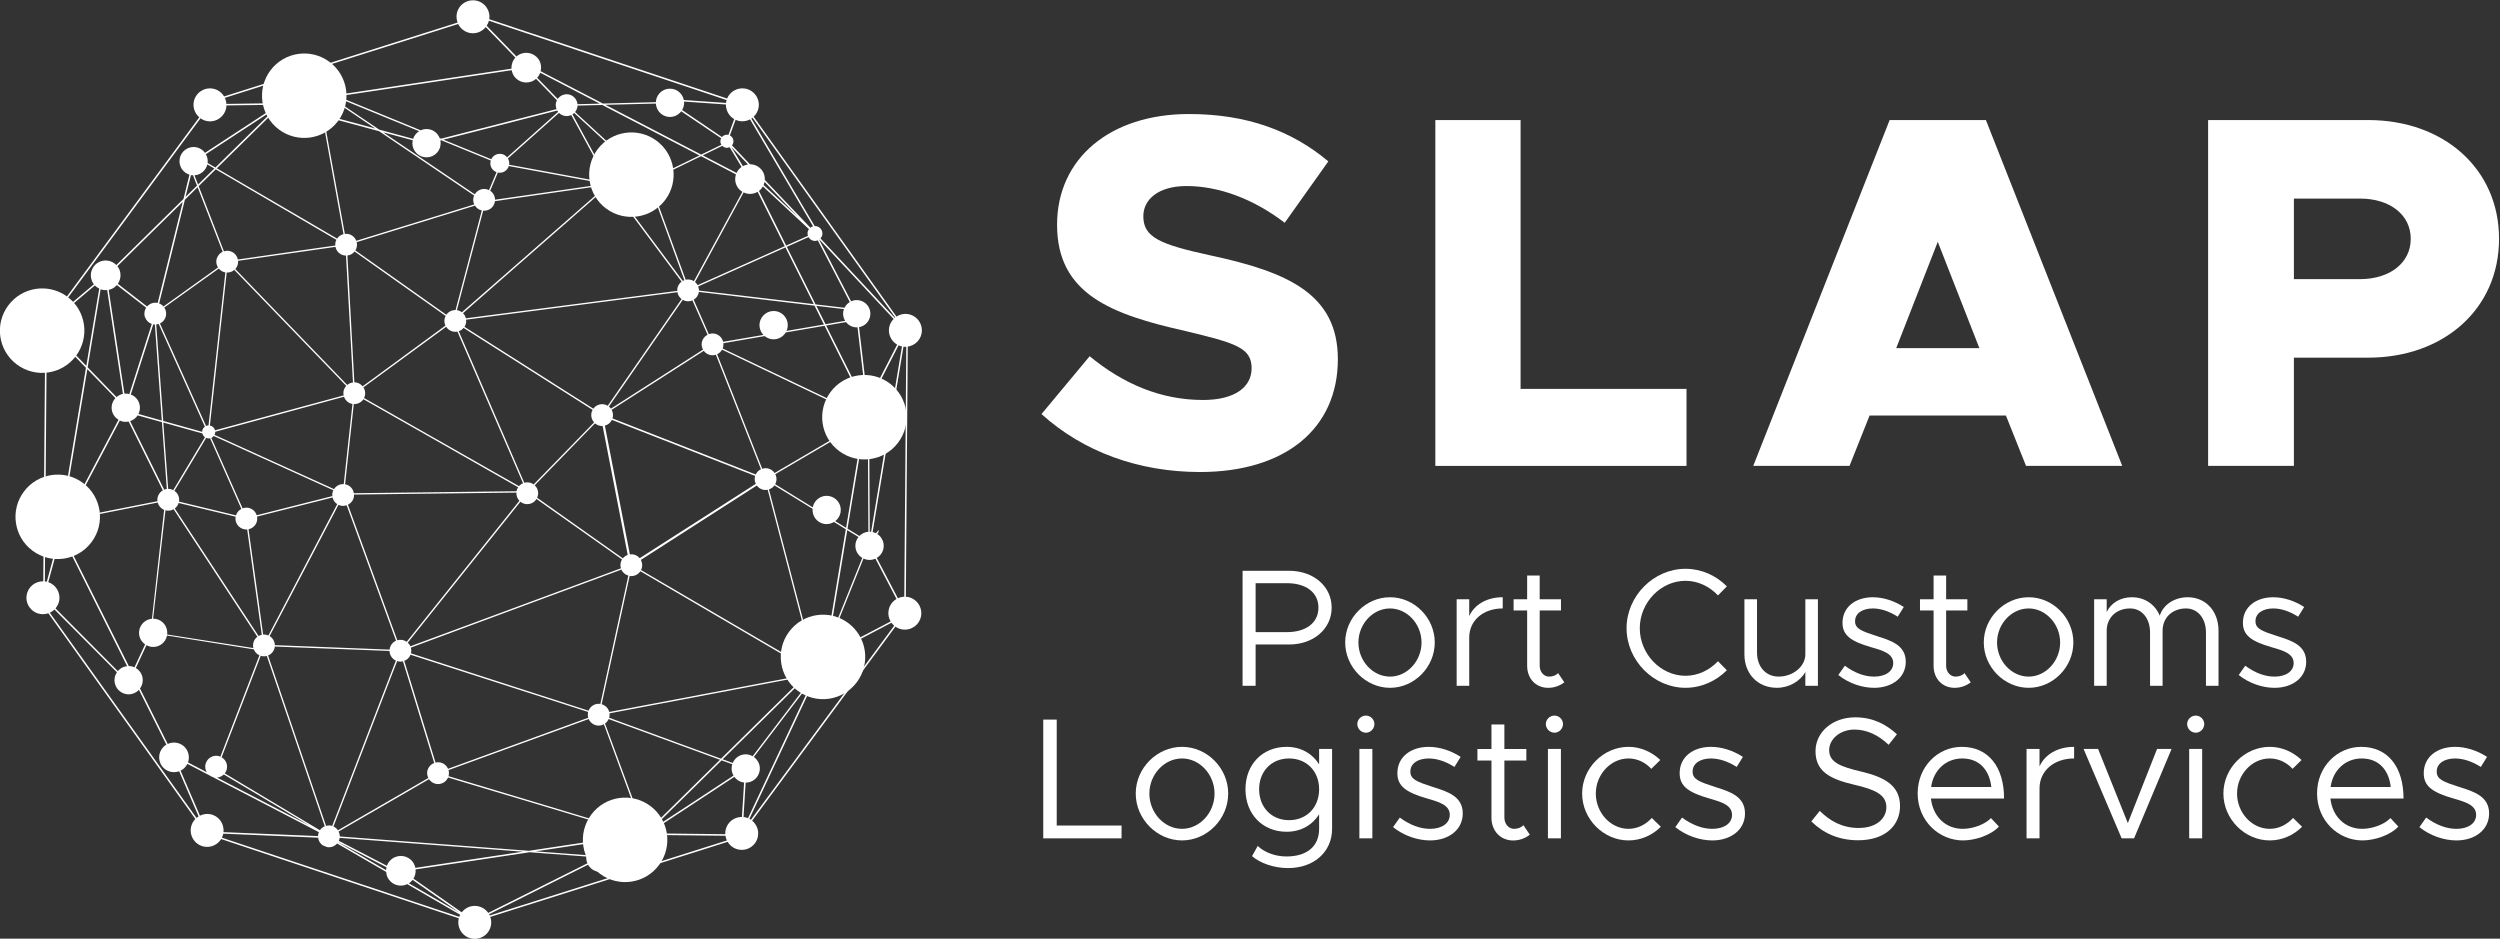 <?xml version="1.0" encoding="UTF-8" standalone="no"?>
<!-- Created with Inkscape (http://www.inkscape.org/) -->

<svg
   xmlns:dc="http://purl.org/dc/elements/1.1/"
   xmlns:cc="http://creativecommons.org/ns#"
   xmlns:rdf="http://www.w3.org/1999/02/22-rdf-syntax-ns#"
   xmlns:svg="http://www.w3.org/2000/svg"
   xmlns="http://www.w3.org/2000/svg"
   xmlns:sodipodi="http://sodipodi.sourceforge.net/DTD/sodipodi-0.dtd"
   xmlns:inkscape="http://www.inkscape.org/namespaces/inkscape"
   version="1.1"
   id="svg2"
   xml:space="preserve"
   width="2018.399"
   height="757.829"
   viewBox="0 0 2018.399 757.829"
   sodipodi:docname="logo3.svg"
   inkscape:version="0.92.5 (2060ec1f9f, 2020-04-08)"><rect x="0" y="0" width="2018.399" height="757.829" fill="#333333" stroke="none"/><defs
     id="defs6"><clipPath
       clipPathUnits="userSpaceOnUse"
       id="clipPath20"><path
         d="M 0,1417.323 H 1417.323 V 0 H 0 Z"
         id="path18"
         inkscape:connector-curvature="0" /></clipPath></defs><sodipodi:namedview
     pagecolor="#ffffff"
     bordercolor="#666666"
     borderopacity="1"
     objecttolerance="10"
     gridtolerance="10"
     guidetolerance="10"
     inkscape:pageopacity="0"
     inkscape:pageshadow="2"
     inkscape:window-width="1920"
     inkscape:window-height="995"
     id="namedview4"
     showgrid="false"
     inkscape:zoom="0.49953433"
     inkscape:cx="1203.6674"
     inkscape:cy="384.92866"
     inkscape:window-x="0"
     inkscape:window-y="0"
     inkscape:window-maximized="1"
     inkscape:current-layer="g10"
     inkscape:pagecheckerboard="true" /><g
     id="g10"
     inkscape:groupmode="layer"
     inkscape:label="Slap_2_2"
     transform="matrix(1.333,0,0,-1.333,-572.664,1639.796)"><g
       id="g14"
       transform="matrix(0.824,0,0,0.824,124.809,361.809)"><g
         id="g16"
         clip-path="url(#clipPath20)"><g
           id="g22"
           transform="translate(921.854,451.287)"><path
             d="m 0,0 c -0.363,0.238 -0.704,0.477 -1.102,0.67 l 46.634,99.294 c 0.454,-0.136 0.818,-0.283 1.306,-0.362 1.634,-0.285 3.212,0.022 4.631,0.692 1.599,2.519 3.143,5.072 4.652,7.648 -0.033,0.931 -0.272,1.817 -0.601,2.622 2.02,0.08 4.041,0.727 5.822,1.997 3.984,2.883 5.436,7.9 3.95,12.315 l 38.042,19.94 c 0.579,-0.817 1.227,-1.577 1.964,-2.213 z m -191.996,-70.365 c -0.124,0.329 -0.283,0.613 -0.465,0.896 l 72.76,36.408 c 1.51,-2.643 4.108,-4.607 7.32,-5.129 5.663,-0.942 11.009,2.882 11.94,8.557 0.385,2.055 0.079,4.064 -0.727,5.857 l 14.164,7.149 c 0.148,-0.158 0.261,-0.306 0.352,-0.51 3.496,-4.891 10.35,-6.027 15.242,-2.509 2.848,2.009 4.369,5.176 4.494,8.399 l 48.212,-0.533 c 0.159,-1.226 0.511,-2.384 1.033,-3.462 z m -196.864,57.166 c 0.454,0.942 0.795,1.895 1.056,2.951 l 69.65,-2.951 c 0.306,-2.292 1.555,-4.347 3.45,-5.641 1.101,-0.442 2.157,-0.874 3.269,-1.294 2.803,-0.476 5.504,0.658 7.263,2.656 l 36.091,-20.894 c 0.091,-1.941 0.669,-3.847 1.895,-5.516 3.122,-4.391 8.91,-5.742 13.574,-3.461 l 38.905,-22.528 c -0.227,-0.488 -0.499,-0.977 -0.669,-1.498 z m -18.658,14.527 -107.806,150.82 c 1.282,0.59 2.383,1.385 3.393,2.361 l 45.896,-46.101 c -0.794,-1.26 -1.361,-2.622 -1.634,-4.131 -0.964,-5.652 2.872,-11.008 8.546,-11.973 3.575,-0.59 7.002,0.737 9.295,3.189 l 20.168,-40.347 c -0.261,-0.125 -0.534,-0.272 -0.749,-0.419 -4.903,-3.507 -6.049,-10.329 -2.52,-15.243 2.929,-4.074 8.137,-5.539 12.666,-3.847 L -405.986,2.44 c -0.511,-0.329 -1.067,-0.704 -1.532,-1.112 m -110.076,349.738 c 2.848,0.08 5.504,1.226 7.547,3.008 l 21.269,-21.893 -17.807,-107.023 c -2.1,-0.046 -4.211,-0.692 -6.095,-2.02 -4.891,-3.507 -6.038,-10.328 -2.531,-15.243 1.43,-1.952 3.359,-3.313 5.459,-4.017 l -7.819,-28.997 c -0.284,0.091 -0.534,0.192 -0.84,0.226 -0.171,0.057 -0.386,0.035 -0.556,0.057 z m 113.027,164.519 c 1.419,-1.01 3.098,-1.793 4.971,-2.088 6.605,-1.112 12.836,3.371 13.959,9.976 0.046,0.545 0.091,1.044 0.091,1.577 l 29.383,0.364 c 0.102,-1.691 0.58,-3.247 1.487,-4.756 l -46.588,-30.472 c -1.567,2.133 -3.87,3.665 -6.651,4.165 -5.663,0.93 -11.077,-2.94 -11.985,-8.592 -0.862,-5.232 2.327,-10.112 7.184,-11.633 l -4.392,-17.863 -49.335,-48.553 c -3.7,3.836 -9.692,4.529 -14.198,1.329 -4.903,-3.541 -6.038,-10.294 -2.508,-15.231 0.034,-0.08 0.136,-0.137 0.215,-0.239 l -26.262,-22.176 c -0.351,0.375 -0.715,0.715 -1.112,1.067 z m 189.396,69.31 c 1.68,-3.416 4.88,-5.981 8.887,-6.662 4.506,-0.727 8.727,1.101 11.372,4.403 l 21.779,-22.437 c -2.043,-2.259 -3.03,-5.22 -2.838,-8.149 l -125.204,-18.828 c -1.045,3.779 -4.177,6.832 -8.308,7.513 -5.652,0.953 -11.032,-2.883 -11.974,-8.546 -0.09,-0.704 -0.102,-1.373 -0.102,-2.043 l -13.051,-1.963 c -0.25,1.509 -0.851,2.962 -1.782,4.278 -3.518,4.926 -10.316,6.061 -15.254,2.52 -2.848,-2.02 -4.392,-5.153 -4.517,-8.398 l -29.405,-0.432 c -0.069,1.578 -0.454,3.11 -1.113,4.472 z m 197.318,-55.906 c -0.125,-0.489 -0.34,-0.988 -0.409,-1.51 0,-0.215 0,-0.397 -0.01,-0.602 l -31.064,2.145 c -0.817,4.12 -4.097,7.479 -8.443,8.195 -5.687,0.964 -11.043,-2.872 -11.974,-8.535 -0.057,-0.454 -0.057,-0.851 -0.091,-1.237 l -38.95,-1.022 -45.795,23.766 c 0.749,2.996 0.295,6.265 -1.623,8.955 -3.541,4.902 -10.339,6.071 -15.265,2.542 -0.272,-0.239 -0.533,-0.454 -0.828,-0.67 l -21.926,22.585 c 0.714,1.101 1.304,2.349 1.657,3.677 z M 1.18,516.005 106.081,369.191 c -0.125,-0.102 -0.204,-0.204 -0.341,-0.317 l -54.612,58.414 c 0.681,0.726 1.181,1.668 1.351,2.712 0.476,2.985 -1.51,5.811 -4.495,6.288 -0.375,0.068 -0.738,0.102 -1.124,0.079 L 0.317,515.381 c 0.295,0.193 0.568,0.386 0.863,0.624 M 112.731,163.94 c -1.645,-0.057 -3.256,-0.488 -4.698,-1.18 l -15.549,29.689 c 2.554,1.498 4.46,4.04 4.983,7.207 0.704,4.199 -1.282,8.239 -4.619,10.407 l 0.84,1.079 c 0,0.113 0.068,0.294 0.068,0.408 0.091,0.534 0.17,1.033 0.226,1.589 l -2.077,-2.565 c -0.771,0.363 -1.565,0.67 -2.451,0.885 l 22.676,136.237 c 0.692,-0.091 1.328,-0.148 2.055,-0.091 z M 63.885,127.781 c -1.407,1.975 -3.337,3.2 -5.426,3.961 l 24.276,60.231 c 0.852,-0.375 1.771,-0.727 2.747,-0.885 2.133,-0.353 4.21,0 6.027,0.782 L 107,162.271 c -2.974,-1.758 -5.198,-4.777 -5.822,-8.477 -0.511,-2.883 0.147,-5.709 1.521,-8.059 l -37.76,-19.769 c -0.283,0.601 -0.634,1.236 -1.054,1.815 M -108.999,-17.647 c -5.572,0.918 -10.884,-2.838 -11.894,-8.399 l -37.225,2.803 69.65,10.52 c 0.182,-1.009 0.511,-1.974 0.976,-2.893 l -14.187,-7.128 c -1.52,2.599 -4.096,4.54 -7.32,5.097 M -250.966,-46.43 c 0.896,0.648 1.611,1.363 2.292,2.213 l 34.252,-23.946 -37.055,21.461 c 0.193,0.113 0.34,0.17 0.511,0.272 m -52.468,29.928 35.569,-18.453 c -0.171,-0.692 -0.25,-1.362 -0.284,-2.1 l -35.33,20.486 c 0.022,0.022 0.045,0.045 0.045,0.067 m -148.675,128.02 7.808,16.786 c 0.988,-0.545 2.077,-0.965 3.269,-1.181 5.55,-0.931 10.77,2.78 11.871,8.263 l 63.771,-10.158 c 0.704,-1.873 2.18,-3.507 4.132,-4.37 L -389.96,46.351 c -0.557,0.25 -1.136,0.476 -1.805,0.555 -3.609,0.625 -7.025,-1.339 -8.535,-4.482 l -0.374,-0.943 c -0.137,-0.363 -0.273,-0.759 -0.341,-1.191 -0.09,-0.704 -0.09,-1.396 -0.011,-2.134 l 0.136,-0.999 c 0.204,-0.771 0.511,-1.52 0.886,-2.213 l -13.779,7.185 c 1.169,3.245 0.761,7.014 -1.384,10.055 -3.087,4.346 -8.819,5.686 -13.517,3.507 l -20.372,40.789 c 0.931,1.271 1.623,2.747 1.872,4.392 0.772,4.381 -1.338,8.489 -4.925,10.646 m -25.888,278.374 c 1.544,-0.533 3.167,-0.738 4.824,-0.545 l 11.553,-76.312 c -1.748,-0.397 -3.314,-1.214 -4.664,-2.395 l -21.235,21.916 z m 71.285,75.041 18.431,-47.462 c -1.26,-0.59 -2.338,-1.487 -3.11,-2.622 l -0.545,-0.862 c -0.431,-0.761 -0.771,-1.589 -0.941,-2.463 -0.307,-2.054 0.147,-3.972 1.18,-5.573 l -40.086,-28.702 c -0.896,0.987 -1.94,1.771 -3.189,2.236 l 18.92,76.21 z m -4.642,8.841 c 0.443,-0.056 0.829,-0.056 1.271,-0.056 l 1.668,-4.381 1.271,-3.246 -8.432,-8.285 3.984,16.048 c 0.125,0 0.204,-0.057 0.238,-0.08 m 57.257,45.908 c 0.159,-0.249 0.431,-0.522 0.647,-0.738 l -40.188,-39.54 -5.72,3.325 c 0.318,2.349 -0.193,4.608 -1.316,6.469 z m 226.621,6.265 c -0.339,3.541 -2.973,6.605 -6.638,7.195 -3.167,0.534 -6.174,-0.885 -7.888,-3.314 l -15.141,15.56 c 1.022,1.078 1.794,2.349 2.293,3.689 l 43.718,-22.71 z m 89.671,-37.679 -31.12,-15.106 c -1.214,1.52 -2.916,2.678 -5.027,3.03 -0.557,0.113 -1.124,0.113 -1.668,0.091 -1.419,2.905 -4.189,5.152 -7.65,5.731 -1.464,0.261 -2.872,0.125 -4.222,-0.17 l -41.765,38.36 c 0.862,1.078 1.442,2.316 1.714,3.734 0.067,0.329 0.067,0.67 0.067,0.999 l 18.205,0.442 z m 25.513,26.738 -4.233,-11.621 c -0.102,0.033 -0.193,0.056 -0.318,0.079 -1.35,0.216 -2.644,-0.159 -3.666,-0.908 l -0.317,0.318 0.226,-0.409 c -0.226,-0.147 -0.464,-0.408 -0.68,-0.658 l -29.292,19.85 c 0.634,1.044 1.134,2.281 1.327,3.586 0.159,0.897 0.159,1.771 0.08,2.645 l 30.802,-2.157 c -0.091,-4.449 2.292,-8.58 6.071,-10.725 m 55.986,-79.842 -33.503,35.16 c 0.136,2.395 -0.454,4.823 -1.941,6.878 -2.179,3.03 -5.561,4.585 -8.954,4.585 l -13.234,13.903 c 0.511,0.59 0.919,1.35 1.01,2.213 0.375,2.156 -0.715,4.131 -2.552,5.073 l 4.209,11.485 c 0.92,-0.408 1.918,-0.737 2.974,-0.93 2.713,-0.466 5.368,0.056 7.638,1.248 L 45.68,436.22 c -0.76,-0.227 -1.408,-0.591 -1.986,-1.056 m 63.794,-85.948 -18.454,-35.943 c -1.237,0.613 -2.564,0.954 -3.927,1.022 l -5.618,47.757 c 4.098,0.727 7.457,3.905 8.172,8.218 0.943,5.47 -2.758,10.645 -8.239,11.541 -2.043,0.352 -4.052,0.046 -5.777,-0.749 L 50.141,426.38 c 0.045,0.045 0.135,0.068 0.17,0.079 l 54.601,-58.369 c -1.669,-1.691 -2.905,-3.87 -3.325,-6.412 -0.863,-5.13 1.69,-9.999 5.901,-12.462 M 57.37,132.049 l 13.448,80.784 8.263,-5.039 c -1.09,-1.351 -1.839,-2.929 -2.168,-4.756 -0.715,-4.335 1.362,-8.455 4.938,-10.589 L 57.518,132.037 c -0.091,0 -0.125,0.012 -0.148,0.012 M -222.287,32.017 c 0.057,0.295 0.216,0.567 0.227,0.896 0.205,1.237 0.136,2.441 -0.227,3.564 l 103.052,37.532 c 1.044,-2.429 3.268,-4.234 6.026,-4.733 1.815,-0.284 3.62,0.045 5.13,0.908 l 26.092,-70.911 c -0.761,-0.351 -1.453,-0.691 -2.112,-1.169 -2.201,-1.588 -3.642,-3.835 -4.233,-6.333 z m -165.165,1.259 62.92,-37.52 -67.88,35.239 c 1.895,0.159 3.609,0.987 4.96,2.281 m 27.136,87.219 c 0.329,-0.136 0.703,-0.216 1.044,-0.272 1.191,-0.216 2.36,-0.125 3.416,0.147 l 20.395,-59.799 22.221,-65.372 c -1.464,-0.624 -2.656,-1.599 -3.597,-2.905 l -69.934,41.788 c 0.783,0.999 1.361,2.213 1.611,3.62 0.556,3.349 -1.101,6.549 -3.893,8.206 z m -3.643,54.862 -5.301,38.157 c 3.133,0.669 5.743,3.155 6.299,6.548 0.17,0.931 0.091,1.873 -0.057,2.769 l 22.075,5.584 33.423,8.455 c 0.443,-1.997 1.714,-3.779 3.439,-4.914 l -26.023,-49.63 -24.572,-46.918 c -0.613,0.273 -1.271,0.511 -1.952,0.602 -0.658,0.135 -1.282,0.135 -1.907,0.101 z m -59.516,53.433 c 1.328,0.987 2.327,2.383 2.803,4.04 l 41.913,-10.09 c 0,-0.022 -0.023,-0.045 -0.023,-0.045 -0.749,-4.37 2.248,-8.512 6.595,-9.25 0.646,-0.113 1.282,-0.113 1.929,-0.091 l 3.926,-28.452 6.799,-48.926 c -0.84,-0.205 -1.612,-0.499 -2.361,-0.92 z m -37.759,63.771 c 1.351,-0.182 2.576,-0.125 3.836,0.113 l 25.139,-50.583 c -1.022,-0.59 -1.918,-1.362 -2.576,-2.35 l -0.511,-0.84 c -0.398,-0.759 -0.715,-1.531 -0.863,-2.405 -0.113,-0.783 -0.068,-1.601 0,-2.361 l -62.33,-12.336 c -0.647,0.692 -1.396,1.282 -2.19,1.77 l 36.862,69.854 c 0.863,-0.362 1.725,-0.692 2.633,-0.862 m 24.469,52.649 3.745,-51.787 -17.171,4.813 c 0.42,0.896 0.749,1.861 0.964,2.894 0.818,4.994 -2.031,9.737 -6.582,11.44 l 16.513,51.548 c 0.057,0 0.136,-0.011 0.171,-0.023 0.317,-0.091 0.646,-0.056 0.998,-0.091 z m 35.387,-56.281 c -0.965,-0.692 -1.702,-1.793 -1.907,-3.098 -0.022,-0.238 -0.056,-0.454 -0.056,-0.715 l -28.623,8.012 -3.655,50.538 -1.486,20.373 c 0.624,0.068 1.214,0.192 1.793,0.374 z m 128.054,217.168 69.888,-47.292 c -0.26,-0.579 -0.431,-1.192 -0.579,-1.85 -0.272,-1.646 0,-3.28 0.659,-4.676 l -86.731,-26.761 c -0.988,2.587 -3.235,4.573 -6.129,5.072 -0.749,0.103 -1.509,0.103 -2.258,0.012 l -11.316,62.307 -4.392,24.219 z m -28.691,19.464 25.819,-17.466 -38.213,10.293 -0.397,2.35 c 0.624,-0.238 1.248,-0.432 1.907,-0.545 4.494,-0.727 8.761,1.566 10.884,5.368 m 53.727,-25.059 -24.912,6.741 -28.395,19.215 c 0.306,0.715 0.544,1.486 0.715,2.315 0,0.216 0,0.488 0.011,0.692 l 57.007,-23.368 c -2.043,-1.271 -3.643,-3.189 -4.426,-5.595 m 57.064,-15.957 c -0.125,-0.307 -0.193,-0.579 -0.204,-0.885 -0.591,-3.36 1.35,-6.526 4.449,-7.661 l -5.55,-13.245 c -0.703,0.375 -1.408,0.647 -2.247,0.795 -3.348,0.545 -6.572,-1.078 -8.183,-3.836 l -14.107,9.544 -53.273,36.023 21.756,-5.845 c -0.011,-0.17 -0.08,-0.307 -0.091,-0.443 -0.987,-5.663 2.849,-11.031 8.524,-11.962 5.686,-0.953 11.031,2.861 11.95,8.546 0.227,1.26 0.204,2.543 -0.068,3.7 l 0.636,0.181 z m 49.495,35.761 -37.488,-33.4 c -1.044,1.282 -2.508,2.201 -4.232,2.473 -3.145,0.534 -6.129,-1.134 -7.401,-3.903 l -35.159,14.39 83.644,21.428 c 0.204,-0.329 0.363,-0.692 0.636,-0.988 m 33.604,-46.237 c -1.702,-1.044 -2.939,-2.735 -3.461,-4.812 l -59.992,11.077 -6.151,1.101 c 0.283,1.691 -0.081,3.269 -0.886,4.642 l 37.554,33.48 c 1.135,-1.135 2.6,-1.974 4.302,-2.224 1.646,-0.307 3.257,0 4.688,0.658 z m 12.893,-0.624 c -0.295,-1.702 -0.114,-3.348 0.409,-4.88 l -1.113,-0.091 c -0.51,3.359 -3.052,6.186 -6.593,6.776 -1.692,0.261 -3.303,0.022 -4.71,-0.658 l -10.601,19.452 -13.335,24.458 c 0.431,0.284 0.863,0.567 1.271,0.964 l 41.3,-38.031 c -3.371,-1.237 -6.038,-4.154 -6.628,-7.99 m 32.765,-39.654 13.54,-37.18 c -0.409,-0.182 -0.795,-0.352 -1.18,-0.556 l -5.732,7.729 -42.866,57.472 c 1.396,1.18 2.463,2.815 2.769,4.778 0.08,0.465 0.08,0.976 0.08,1.43 l 1.339,0.102 c 1.362,-3.087 4.245,-5.493 7.831,-6.06 2.133,-0.363 4.233,-0.068 6.072,0.783 1.1,-0.987 2.463,-1.691 4.017,-1.952 1.488,-0.227 2.94,-0.034 4.256,0.476 z m 41.437,61.536 c 0.68,-0.693 1.565,-1.181 2.598,-1.374 0.965,-0.17 1.93,-0.011 2.792,0.398 l 8.75,-14.539 c -0.034,-0.022 -0.079,-0.022 -0.101,-0.068 -1.635,-1.146 -2.77,-2.656 -3.519,-4.324 l -24.9,12.915 z m 15.15,-14.925 -8.546,14.13 12.28,-12.881 c -1.293,-0.182 -2.553,-0.59 -3.734,-1.249 m 74.69,-104.084 -21.291,2.486 -21.144,42.31 15.969,7.127 c 0.794,-1.385 2.144,-2.44 3.847,-2.723 1.021,-0.171 2.042,-0.023 2.962,0.329 l 23.516,-45.329 c -1.646,-0.988 -3.008,-2.429 -3.859,-4.2 m 11.337,-62.761 -24.866,49.71 14.584,2.508 c 1.498,-1.918 3.689,-3.314 6.242,-3.768 0.761,-0.102 1.544,-0.113 2.247,-0.102 l 5.584,-47.565 c -1.237,-0.045 -2.564,-0.283 -3.791,-0.783 m -18.18,-94.063 c 1.985,1.544 3.483,3.769 3.927,6.458 0.975,5.675 -2.849,11.055 -8.558,11.996 -5.572,0.953 -10.793,-2.792 -11.917,-8.318 l -18.465,11.383 -9.137,5.629 c 0.398,0.749 0.727,1.544 0.874,2.418 0.285,1.781 -0.022,3.46 -0.805,4.936 l 30.767,18.023 31.143,18.227 c 0.59,-0.874 1.407,-1.691 2.338,-2.304 L 69.956,214.569 Z M 48.62,130.323 c -2.236,-1.611 -3.621,-3.937 -4.223,-6.457 l -4.629,17.603 -26.512,101.348 c 1.634,0.511 3.075,1.543 4.04,2.952 l 14.584,-8.956 13.46,-8.285 c -0.466,-5.334 3.223,-10.203 8.58,-11.11 2.564,-0.454 5.107,0.192 7.139,1.441 l 8.681,-5.368 -13.482,-81.238 c -2.633,0.295 -5.289,-0.284 -7.638,-1.93 M -57.575,57.87 l -46.68,17.104 c 0.091,0.305 0.216,0.601 0.262,0.919 0.147,0.783 0.124,1.543 0.033,2.303 L 39.518,105.378 -21.973,44.863 Z m -47.02,16.139 81.873,-29.94 L -70.32,-2.78 c -2.906,2.701 -7.026,3.518 -10.726,2.383 l -26.193,71.091 c 1.146,0.818 2.043,1.942 2.644,3.315 m 9.681,78.729 5.776,26.421 c 3.167,-0.465 6.174,0.965 7.888,3.473 L 41.027,111.087 c -0.363,-0.682 -0.658,-1.431 -0.795,-2.214 -0.159,-0.851 -0.113,-1.577 0,-2.338 L -104.142,79.206 c -0.669,2.668 -2.757,4.881 -5.572,5.664 z m -24.446,-72.601 -57.031,18.42 -73.52,23.743 c 0.091,0.192 0.125,0.408 0.204,0.612 0.182,1.26 0.046,2.475 -0.249,3.598 l 154.724,57.337 c 0.908,-2.077 2.803,-3.745 5.141,-4.393 l -5.845,-26.716 -14.731,-67.607 c -3.791,0.59 -7.32,-1.567 -8.693,-4.994 m -135.442,36.647 c 2.042,0.749 3.79,2.372 4.596,4.494 L -119.61,79.206 c -0.091,-0.238 -0.148,-0.477 -0.204,-0.691 -0.182,-1.215 -0.069,-2.463 0.25,-3.541 L -222.627,37.43 c -1.056,2.406 -3.235,4.256 -6.016,4.721 -1.111,0.17 -2.178,0.114 -3.177,-0.136 z m -95.22,10.022 c 0,0.158 0,0.317 0.022,0.487 l 84.359,-3.234 c 0.079,-3.065 1.907,-5.811 4.664,-7.093 l -14.788,-38.372 -32.027,-83.191 c -0.352,0.103 -0.715,0.228 -1.101,0.307 -1.157,0.204 -2.304,0.091 -3.393,-0.216 l -22.359,65.746 -20.258,59.482 c 2.474,0.999 4.381,3.201 4.881,6.084 m 48.994,103.969 c 1.362,-0.214 2.69,-0.022 3.882,0.353 l 24.31,-66.644 11.973,-32.889 c -2.383,-1.09 -4.211,-3.269 -4.664,-6.049 -0.035,-0.159 -0.035,-0.353 -0.035,-0.5 l -84.381,3.28 c -0.057,2.746 -1.532,5.243 -3.848,6.662 l 24.345,46.396 26.284,50.095 c 0.647,-0.294 1.351,-0.579 2.134,-0.704 m -58.437,36.307 -34.831,15.81 c 0.238,0.408 0.397,0.896 0.477,1.384 0.068,0.318 0.102,0.636 0.102,0.908 l 48.041,13.063 46.577,12.677 c 0.942,-2.69 3.178,-4.8 6.208,-5.323 l -6.344,-58.312 -0.091,-0.624 c -2.894,0.182 -5.617,-1.26 -7.115,-3.632 z m 62.012,51.821 c -1.021,-1.101 -1.725,-2.508 -2.02,-4.052 -0.136,-1.044 -0.091,-2.032 0.125,-2.951 l -94.551,-25.66 c -0.42,1.77 -1.861,3.166 -3.779,3.54 l 12.348,112.415 c 2.1,-0.069 4.063,0.624 5.572,1.929 z m 73.055,51.4 c -0.352,-0.738 -0.647,-1.532 -0.806,-2.372 -0.295,-1.645 0,-3.302 0.647,-4.721 l -31.539,-23.118 -29.315,-21.507 c -1.192,1.441 -2.849,2.497 -4.824,2.826 -0.42,0.068 -0.84,0.09 -1.26,0.09 l -5.095,93.235 c 2.088,0.226 3.983,1.305 5.255,2.928 z m 23.595,66.178 -16.32,-61.865 c -2.78,0.068 -5.277,-1.271 -6.752,-3.45 l -66.836,47.281 c 0.522,0.896 0.874,1.872 1.044,2.917 0.215,1.112 0.147,2.156 -0.125,3.189 l 86.946,26.841 c 1.124,-1.782 2.838,-3.087 5.029,-3.541 z m 146.712,-46.044 c -0.102,-0.59 -0.125,-1.147 -0.102,-1.714 l -144.692,-18.76 -10.611,-1.407 c -0.386,1.452 -1.112,2.746 -2.134,3.779 l 28.135,24.65 73.952,64.725 c 1.146,-1.169 2.644,-1.997 4.347,-2.293 2.088,-0.34 4.074,0.137 5.685,1.227 l 48.518,-65.134 c -1.566,-1.192 -2.746,-2.962 -3.098,-5.073 m -51.151,-86.141 c -0.851,0.488 -1.793,0.897 -2.815,1.044 -3.143,0.522 -6.06,-0.851 -7.762,-3.2 l -1.431,0.896 -93.279,59.243 c 0.579,0.92 0.965,1.93 1.146,3.031 0.137,0.76 0.103,1.509 0.012,2.247 l 36.487,4.767 118.838,15.423 c 0.363,-2.031 1.487,-3.859 3.087,-5.05 z m 62.239,77.448 11.146,-25.253 c -2.203,-1.1 -3.814,-3.189 -4.268,-5.788 -0.318,-1.85 0.068,-3.643 0.931,-5.152 l -37.759,-24.197 -29.962,-19.191 c -0.42,0.612 -0.931,1.078 -1.51,1.532 l 54.318,78.446 c 0.805,-0.477 1.691,-0.784 2.587,-0.954 1.634,-0.272 3.189,-0.045 4.517,0.557 m 4.801,7.206 c 0.022,1.078 -0.182,2.122 -0.545,3.065 l 64.101,28.656 20.837,-41.686 z M 77.946,312.354 c -3.575,-2.587 -5.095,-6.866 -4.381,-10.929 L 48.233,313.5 -20.781,346.391 c 0.238,0.556 0.431,1.1 0.454,1.691 0.147,0.749 0.137,1.441 0.068,2.167 l 30.382,5.244 c 1.385,-1.09 3.019,-1.918 4.88,-2.236 4.312,-0.715 8.467,1.373 10.578,4.914 l 28.565,4.891 24.992,-50.027 c -0.409,-0.238 -0.806,-0.42 -1.192,-0.681 m -180.34,-11.065 67.721,43.376 c 1.203,-1.623 2.986,-2.803 5.142,-3.166 1.339,-0.227 2.633,-0.08 3.791,0.261 L 7.399,257.617 C 5.686,256.856 4.335,255.494 3.54,253.77 l -105.31,41.231 c 0.103,0.352 0.216,0.727 0.273,1.078 0.329,1.884 -0.057,3.723 -0.897,5.21 m -4.959,-11.611 c 2.258,0.568 4.109,2.111 5.164,4.222 L 3.144,252.691 c -0.115,-0.34 -0.206,-0.635 -0.273,-0.987 -0.272,-1.703 0,-3.349 0.726,-4.801 l -85.358,-54.67 c -1.203,1.431 -2.848,2.463 -4.845,2.792 -0.795,0.114 -1.555,0.103 -2.361,0 z m -1.203,-87.367 -48.609,34.389 c 0.295,0.602 0.533,1.26 0.658,1.952 0.466,2.758 -0.545,5.403 -2.417,7.161 l 44.319,45.545 c 1.124,-0.92 2.406,-1.6 3.892,-1.816 0.591,-0.136 1.147,-0.159 1.714,-0.136 l 18.432,-94.755 c -1.408,-0.534 -2.667,-1.384 -3.541,-2.543 z m -127.645,-52.07 66.79,83.52 c 1.011,-0.829 2.236,-1.442 3.655,-1.68 3.302,-0.567 6.491,0.987 8.137,3.677 l 48.325,-34.139 14.55,-10.305 c -0.511,-0.896 -0.919,-1.838 -1.078,-2.894 -0.194,-1.26 -0.091,-2.474 0.26,-3.62 l -76.868,-28.487 -77.878,-28.816 c -0.454,0.999 -1.124,1.93 -1.929,2.656 z m -55.623,87.152 c 0.091,0.533 0.114,1.055 0.091,1.623 l 119.349,1.429 c -0.137,-2.281 0.681,-4.403 2.191,-6.004 l -66.859,-83.632 -15.98,-20.02 c -0.976,0.681 -2.066,1.157 -3.268,1.361 -1.272,0.194 -2.486,0.103 -3.598,-0.238 l -12.246,33.594 -24.072,66.008 c 2.236,1.112 3.95,3.234 4.392,5.879 m 6.991,71.692 46.805,-26.602 66.926,-38.123 c -0.601,-0.828 -0.987,-1.803 -1.203,-2.893 l -119.541,-1.464 c -0.534,3.257 -3.042,5.98 -6.458,6.582 l 6.401,58.937 c 2.837,-0.114 5.516,1.26 7.07,3.563 m 117.317,-61.705 c -1.134,-0.5 -2.167,-1.226 -2.962,-2.191 l -17.897,10.18 -96.026,54.625 c 0.386,0.714 0.612,1.407 0.772,2.201 0.317,2.032 -0.16,4.018 -1.192,5.618 l 60.809,44.512 c 1.158,-1.839 3.098,-3.212 5.402,-3.598 0.999,-0.159 1.986,-0.113 2.883,0.045 z m 52.23,44.681 -44.433,-45.624 c -0.987,0.739 -2.099,1.26 -3.404,1.454 -1.181,0.204 -2.35,0.113 -3.462,-0.194 l -9.067,20.996 -39.088,90.375 c 1.374,0.465 2.611,1.305 3.542,2.428 l 93.653,-59.493 1.192,-0.726 c -0.431,-0.772 -0.772,-1.6 -0.919,-2.553 -0.409,-2.475 0.385,-4.892 1.986,-6.663 M 44.068,121.028 c 0.091,-1.52 0.5,-3.03 1.181,-4.448 l 0.386,-1.476 c -1.668,-0.556 -3.121,-1.623 -4.12,-3.11 l -122.288,71.524 c 0.318,0.714 0.625,1.452 0.749,2.281 0.295,1.839 -0.057,3.632 -0.885,5.175 l 85.232,54.68 c 1.158,-1.623 2.986,-2.826 5.13,-3.2 0.965,-0.113 1.964,-0.102 2.872,0.079 L 42.366,127.656 Z M 79.273,291.143 17.409,254.848 c -1.18,1.793 -3.064,3.075 -5.346,3.45 -1.282,0.226 -2.542,0.068 -3.767,-0.307 l -33.117,84.166 c 1.532,0.693 2.769,1.862 3.609,3.348 l 95.163,-45.408 c 0.341,-1.021 0.761,-2.066 1.487,-2.973 0.794,-1.192 1.85,-2.1 2.985,-2.815 0.079,-1.112 0.363,-2.225 0.85,-3.166 M 53.67,364.004 26.148,359.283 c 0.34,0.783 0.647,1.634 0.806,2.543 0.953,5.652 -2.871,11.031 -8.535,11.984 -5.663,0.919 -11.02,-2.928 -11.996,-8.568 -0.522,-3.348 0.613,-6.606 2.769,-8.898 l -29.621,-5.051 c -0.681,2.997 -3.201,5.471 -6.469,6.016 -1.408,0.26 -2.792,0.034 -4.063,-0.398 l -10.918,24.9 -0.171,0.443 c 1.907,1.135 3.394,3.11 3.791,5.538 v 0.16 l 84.984,-10.09 z m 15.583,2.702 -14.414,-2.486 -6.73,13.494 20.247,-2.372 c -0.205,-0.59 -0.386,-1.157 -0.488,-1.804 -0.409,-2.452 0.17,-4.835 1.385,-6.832 m -27.341,62.477 -15.991,-7.161 -20.02,40.153 c 1.214,0.908 2.191,2.043 2.928,3.314 l 33.832,-31.414 c -0.488,-0.647 -0.85,-1.419 -1.01,-2.247 -0.136,-0.965 0,-1.839 0.261,-2.645 M 4.925,461.529 24.877,421.568 -39.155,392.934 c -0.523,0.874 -1.147,1.679 -1.918,2.326 l 35.704,65.849 c 3.189,-1.578 7.037,-1.498 10.294,0.42 m -193.13,-7.218 c 0.046,0.147 0,0.261 0.046,0.374 l 76.493,11.043 c 0.228,-1.203 0.738,-2.327 1.51,-3.28 l -1.43,-1.215 -100.884,-88.229 c -0.976,0.738 -2.156,1.306 -3.484,1.521 -0.068,0.034 -0.102,0.034 -0.17,0.034 l 16.559,62.705 2.78,10.419 c 4.12,-0.375 7.933,2.462 8.58,6.628 m 2.475,21.336 c 3.472,-0.579 6.775,1.555 7.762,4.835 l 66.189,-12.201 c -0.069,-0.556 -0.091,-1.055 -0.045,-1.577 l -54.84,-7.899 -21.416,-3.065 c -0.034,2.668 -1.351,5.096 -3.564,6.549 l 5.652,13.438 c 0.068,0 0.181,-0.069 0.262,-0.08 m -191.247,-64.827 61.206,8.75 10.408,1.498 c 0.624,-3.166 3.143,-5.754 6.491,-6.31 0.42,-0.079 0.851,-0.079 1.238,-0.079 l 3.711,-66.983 1.407,-26.285 c -1.544,-0.182 -3.019,-0.829 -4.199,-1.85 l -82.293,85.221 c 1.021,1.113 1.702,2.497 1.986,4.097 0.102,0.67 0.102,1.306 0.045,1.941 M -426.97,243.09 c -0.443,0.091 -0.931,0.091 -1.374,0.091 l -3.575,48.767 28.748,-8.035 c 0.261,-1.112 0.919,-2.1 1.873,-2.758 l -23.334,-38.905 c -0.716,0.431 -1.476,0.681 -2.338,0.84 m -23.8,54.113 17.841,-4.971 3.587,-49.142 c -0.681,-0.08 -1.317,-0.262 -1.918,-0.5 l -25.048,50.413 c 2.281,0.727 4.233,2.203 5.538,4.2 m 27,-55.453 12.382,20.531 10.975,18.375 c 0.351,-0.148 0.692,-0.25 1.089,-0.329 0.636,-0.137 1.169,-0.08 1.782,0.045 l 21.688,-48.961 1.306,-2.974 c -1.873,-0.953 -3.303,-2.632 -3.938,-4.732 l -41.89,10.112 v 0.057 c 0.533,3.155 -0.84,6.174 -3.394,7.876 m 116.114,-3.881 -55.589,-14.073 c -0.896,2.758 -3.256,4.982 -6.298,5.481 -1.441,0.204 -2.815,0.046 -4.097,-0.42 l -22.96,51.799 c 0.715,0.318 1.283,0.783 1.737,1.384 l 87.933,-39.881 c -0.306,-0.692 -0.567,-1.373 -0.692,-2.134 -0.136,-0.737 -0.136,-1.441 -0.034,-2.156 m 70.558,-207.181 -55.259,-31.982 -11.19,-6.503 c -0.772,1.215 -1.953,2.213 -3.292,2.838 l 42.787,111.154 4.052,10.396 c 0.352,-0.079 0.669,-0.204 1.066,-0.283 1.056,-0.171 2.145,-0.137 3.156,0.124 l 22.993,-74.735 c -2.553,-0.975 -4.585,-3.257 -5.096,-6.139 -0.272,-1.771 0.034,-3.416 0.783,-4.87 M 79.728,208.565 71,213.934 83.201,287.409 c 0.59,-0.25 1.226,-0.477 1.872,-0.602 0.329,-0.034 0.602,-0.023 0.852,-0.068 l 0.408,-75.064 c -2.542,-0.216 -4.902,-1.328 -6.605,-3.11 M 111.029,347.877 88.331,211.618 c -0.329,0.057 -0.67,0.057 -0.999,0.079 l -0.386,75.042 c 3.643,0.283 6.742,2.939 7.377,6.684 0.069,0.545 0.102,1.056 0.069,1.601 l -1.465,1.838 c 2.838,3.689 3.121,8.921 0.25,12.927 -0.863,1.26 -1.918,2.168 -3.11,2.917 l 18.465,36 c 0.772,-0.363 1.577,-0.624 2.497,-0.829 M 34.433,443.211 9.328,466.568 c 0.284,0.749 0.579,1.498 0.704,2.292 z m -102.824,29.077 31.733,15.435 25.682,-13.37 c -1.078,-3.2 -0.68,-6.854 1.419,-9.794 0.931,-1.294 2.021,-2.27 3.303,-3.03 l -35.648,-65.656 c -0.851,0.556 -1.838,0.965 -2.962,1.135 -1.056,0.193 -2.111,0.125 -3.065,-0.079 l -16.694,45.68 -6.787,18.647 c 2.077,1.146 3.643,3.144 4.074,5.72 0.295,1.896 -0.113,3.768 -1.055,5.312 m -270.555,44.931 c 1.998,1.442 3.325,3.383 4.007,5.528 l 19.725,-5.312 8.773,-48.529 6.968,-38.474 c -1.918,-0.466 -3.62,-1.657 -4.699,-3.28 l -88.433,51.65 39.916,39.268 c 3.722,-3.404 9.499,-3.892 13.743,-0.851 m -54.386,-39.143 88.661,-51.821 c -0.363,-0.715 -0.658,-1.441 -0.806,-2.293 -0.079,-0.612 -0.079,-1.259 -0.023,-1.906 l -11.042,-1.555 -60.571,-8.705 c -0.658,3.166 -3.167,5.754 -6.537,6.299 -1.283,0.216 -2.542,0.079 -3.7,-0.284 l -18.556,47.917 z m -6.219,3.62 5.176,-3.019 -11.997,-11.792 -0.93,2.429 -1.702,4.358 c 4.494,0.284 8.398,3.518 9.453,8.024 m -31.641,-105.196 40.063,28.634 c 1.18,-1.464 2.848,-2.497 4.823,-2.848 l -12.371,-112.415 c -0.647,-0.045 -1.26,-0.182 -1.816,-0.431 l -33.888,75.325 c 2.303,1.101 4.017,3.246 4.46,5.936 0.34,2.11 -0.137,4.119 -1.271,5.799 m -36.726,14.788 c 0.703,0.5 1.305,1.135 1.883,1.736 l 21.53,-16.66 c -0.17,-0.329 -0.363,-0.602 -0.477,-0.908 l -0.431,-0.954 c -0.125,-0.363 -0.238,-0.771 -0.284,-1.157 -0.215,-1.055 -0.136,-2.088 0.046,-3.075 l 0.318,-0.954 c 0.828,-2.224 2.564,-4.074 4.925,-4.903 l -16.479,-51.56 c -0.295,0.091 -0.579,0.205 -0.908,0.216 -0.908,0.181 -1.816,0.17 -2.679,0.091 l -11.587,76.312 c 1.43,0.307 2.86,0.897 4.143,1.816 m 12.211,-278.442 c -0.533,0.102 -1.044,0.102 -1.566,0.102 l -45.51,91.009 c 0.976,0.341 1.94,0.772 2.803,1.374 4.914,3.518 6.061,10.361 2.553,15.265 -0.113,0.113 -0.193,0.181 -0.317,0.317 l 61.705,12.224 c 0.636,-2.384 2.407,-4.438 4.733,-5.38 l -8.954,-80.024 c -4.608,-0.431 -8.546,-3.858 -9.352,-8.636 -0.67,-4.086 1.112,-7.991 4.346,-10.215 l -7.864,-16.876 c -0.795,0.386 -1.646,0.68 -2.577,0.84 m 89.977,13.346 -63.34,9.953 c 0.658,5.528 -3.064,10.589 -8.58,11.509 -0.624,0.102 -1.214,0.114 -1.77,0.114 l 9.09,79.694 c 0.272,-0.08 0.477,-0.148 0.726,-0.193 1.918,-0.295 3.7,0.08 5.267,0.953 l 61.558,-93.734 c -1.589,-1.157 -2.735,-2.95 -3.076,-5.05 -0.204,-1.112 -0.147,-2.236 0.125,-3.246 m 102.041,-154.848 c -1.838,-1.328 -3.155,-3.167 -3.881,-5.188 l -35.353,18.353 c 0.272,0.624 0.51,1.248 0.635,1.985 0.012,0.034 0,0.103 0.012,0.171 l 134.579,-10.146 -78.945,-11.906 c -0.284,1.476 -0.863,2.906 -1.782,4.2 -3.518,4.936 -10.339,6.048 -15.265,2.531 m 175.062,17.057 -74.576,-11.236 -139.017,10.544 c 0.023,1.282 -0.272,2.508 -0.828,3.632 l 6.685,3.87 59.742,34.581 c 1.214,-1.771 3.099,-3.109 5.346,-3.484 3.699,-0.624 7.263,1.429 8.648,4.732 L -88.514,-9.147 c -0.113,-0.829 -0.17,-1.646 -0.113,-2.452 m 19.702,7.184 c -0.192,0.329 -0.43,0.522 -0.658,0.795 l 48.03,47.258 7.854,-2.837 c -0.17,-0.477 -0.283,-0.943 -0.374,-1.464 -0.432,-2.452 0.113,-4.835 1.282,-6.9 z M 42.911,101.474 24.23,76.868 1.282,46.68 c -1.011,0.579 -2.156,1.009 -3.405,1.259 -4.846,0.794 -9.431,-1.883 -11.247,-6.208 l -7.4,2.702 61.366,60.4 c 0.488,-1.282 1.271,-2.451 2.315,-3.359 M -61.195,516.697 c 3.915,-0.647 7.706,1.022 9.964,4.018 l 29.361,-19.804 c -0.273,-0.454 -0.432,-0.909 -0.488,-1.431 -0.261,-1.214 0.056,-2.372 0.68,-3.348 l -14.856,-7.229 -70.388,36.567 37.044,0.931 c 0.295,-4.744 3.768,-8.875 8.683,-9.704 m -97.593,27.204 c 0.318,0.216 0.579,0.443 0.851,0.715 l 15.344,-15.821 c -0.34,-0.68 -0.635,-1.441 -0.771,-2.212 -0.227,-1.533 -0.023,-2.94 0.522,-4.256 l -84.938,-21.734 -0.987,0.431 c -1.317,3.303 -4.188,5.89 -7.933,6.515 -2.179,0.351 -4.245,0.056 -6.038,-0.807 l -58.052,23.823 c -0.045,0.522 -0.09,1.032 -0.192,1.554 l 125.159,18.818 c 0.261,-1.578 0.851,-3.11 1.816,-4.483 3.529,-4.915 10.327,-6.038 15.219,-2.543 m -175.664,-16.819 13.041,1.918 c 0.42,-3.303 2.519,-6.186 5.515,-7.706 l 0.432,-2.633 -19.181,5.175 c 0.193,1.033 0.307,2.168 0.193,3.246 M -465.388,406.496 c -0.079,0.125 -0.181,0.261 -0.306,0.352 l 48.075,47.315 -18.442,-74.349 c -0.148,0.023 -0.272,0.114 -0.42,0.125 -1.623,0.249 -3.212,0 -4.597,-0.625 l -0.896,-0.499 c -0.715,-0.431 -1.305,-0.953 -1.861,-1.566 l -21.53,16.695 c 2.565,3.711 2.735,8.705 -0.023,12.552 m -43.081,-35.977 26.228,22.176 c 0.942,-0.964 1.997,-1.714 3.212,-2.292 l -9.489,-56.826 -20.678,21.337 c 1.555,1.691 2.701,3.813 3.087,6.242 0.602,3.473 -0.363,6.775 -2.36,9.363 m 20.7,-39.359 20.656,-21.257 c -1.327,-1.442 -2.315,-3.258 -2.656,-5.323 -0.737,-4.358 1.396,-8.512 4.915,-10.612 l -36.908,-69.888 c -1.157,0.533 -2.372,0.897 -3.7,0.987 z m -28.679,-156.541 7.854,28.976 c 1.509,-0.375 3.132,-0.375 4.744,0.01 l 45.317,-90.737 c -2.701,-0.272 -5.13,-1.566 -6.832,-3.62 l -45.794,46.101 c 1.362,1.6 2.349,3.597 2.758,5.822 0.942,5.935 -2.565,11.542 -8.047,13.448 M -387.702,-9.125 c 0.726,6.333 -3.632,12.201 -9.976,13.233 -2.622,0.432 -5.13,-0.056 -7.309,-1.123 l -14.232,33.083 c 0.488,0.261 1.033,0.534 1.51,0.874 1.543,1.123 2.678,2.542 3.45,4.131 l 16.422,-8.557 c 0.67,-0.489 1.441,-0.885 2.27,-1.158 l 78.015,-40.505 c -0.239,-0.568 -0.443,-1.101 -0.534,-1.759 -0.068,-0.364 -0.091,-0.749 -0.124,-1.124 z m 186.695,-54.374 c -4.562,0.783 -8.898,-1.147 -11.554,-4.563 l -35.466,24.753 c 1.203,2.055 1.771,4.438 1.521,6.788 l 83.916,12.62 41.595,-3.156 c -0.148,-1.748 0.102,-3.461 0.783,-4.993 l -72.873,-36.431 c -1.805,2.553 -4.574,4.403 -7.922,4.982 m 182.303,55.464 c -0.136,-0.874 -0.193,-1.748 -0.136,-2.611 l -48.076,0.556 c -0.079,1.647 -0.556,3.258 -1.441,4.71 l 56.145,36.863 c 1.577,-2.099 3.915,-3.631 6.661,-4.097 0.205,-0.011 0.341,0 0.534,-0.011 L -6.605,2.043 c -5.891,0.079 -11.089,-4.12 -12.099,-10.078 m 13.926,9.953 c -0.216,0.068 -0.466,0.046 -0.659,0.068 l 1.555,25.286 c 5.039,-0.034 9.454,3.552 10.305,8.671 0.692,4.086 -1.135,7.967 -4.29,10.18 l 23.89,31.438 17.682,23.277 c 0.262,-0.148 0.567,-0.295 0.795,-0.397 L -2.123,1.158 c -0.84,0.34 -1.725,0.624 -2.655,0.76 m 119.859,161.863 c -0.397,0.079 -0.829,0.057 -1.203,0.102 l 1.407,183.881 c 5.062,0.76 9.341,4.596 10.192,9.93 1.112,6.583 -3.326,12.847 -9.942,13.96 -3.087,0.511 -6.072,-0.227 -8.535,-1.816 L 2.02,516.743 c 1.861,1.759 3.167,4.051 3.62,6.741 1.112,6.628 -3.37,12.825 -9.953,13.948 -5.686,0.954 -11.077,-2.235 -13.188,-7.32 l -174.835,58.312 c 0.976,6.537 -3.416,12.621 -9.965,13.722 -6.571,1.089 -12.87,-3.326 -13.948,-9.954 -0.363,-2.179 -0.034,-4.312 0.658,-6.242 l -171.657,-54.317 c -1.782,2.962 -4.699,5.153 -8.342,5.777 -6.617,1.089 -12.87,-3.36 -13.982,-9.953 -0.681,-4.325 1.021,-8.467 4.097,-11.145 L -511.193,373.175 c -1.419,0.964 -3.053,1.645 -4.835,1.963 -6.628,1.055 -12.881,-3.382 -13.971,-9.953 -1.078,-6.617 3.382,-12.859 9.987,-13.96 0.42,-0.079 0.818,-0.079 1.272,-0.079 l -1.408,-175.902 c -5.901,0.136 -11.19,-4.052 -12.211,-10.09 -1.078,-6.605 3.381,-12.836 9.987,-13.926 2.043,-0.339 4.052,-0.113 5.947,0.535 L -408.38,0.567 c -1.646,-1.724 -2.827,-3.892 -3.246,-6.412 -1.112,-6.605 3.359,-12.858 9.964,-13.96 4.994,-0.816 9.784,1.567 12.28,5.596 l 174.688,-58.268 c -0.079,-0.329 -0.193,-0.624 -0.216,-0.998 -1.112,-6.583 3.325,-12.801 9.931,-13.925 6.605,-1.079 12.859,3.371 13.925,9.987 0.375,2.088 0.103,4.097 -0.555,5.981 l 174.528,55.192 c 1.736,-2.94 4.687,-5.142 8.342,-5.732 6.593,-1.124 12.836,3.348 13.926,9.942 0.725,4.449 -1.09,8.682 -4.302,11.327 l 105.332,142.637 c 1.407,-1.022 3.087,-1.737 4.914,-2.043 6.605,-1.101 12.836,3.348 13.948,9.92 1.067,6.65 -3.382,12.858 -9.998,13.97"
             style="fill:#ffffff;fill-opacity:1;fill-rule:nonzero;stroke:none"
             id="path24"
             inkscape:connector-curvature="0" /></g><g
           id="g26"
           transform="translate(949.939,589.517)"><path
             d="m 0,0 c -10.249,-13.744 -7.4,-33.219 6.344,-43.479 13.755,-10.225 33.174,-7.376 43.422,6.344 10.271,13.733 7.457,33.186 -6.287,43.456 C 29.712,16.581 10.248,13.756 0,0"
             style="fill:#ffffff;fill-opacity:1;fill-rule:nonzero;stroke:none"
             id="path28"
             inkscape:connector-curvature="0" /></g><g
           id="g30"
           transform="translate(980.395,765.708)"><path
             d="m 0,0 c -10.26,-13.744 -7.411,-33.185 6.311,-43.434 13.732,-10.248 33.196,-7.433 43.433,6.31 10.248,13.733 7.434,33.186 -6.31,43.468 C 29.701,16.581 10.237,13.744 0,0"
             style="fill:#ffffff;fill-opacity:1;fill-rule:nonzero;stroke:none"
             id="path32"
             inkscape:connector-curvature="0" /></g><g
           id="g34"
           transform="translate(387.447,692.469)"><path
             d="m 0,0 c -10.26,-13.721 -7.423,-33.185 6.333,-43.41 13.744,-10.272 33.173,-7.423 43.422,6.309 10.282,13.745 7.433,33.208 -6.276,43.446 C 29.712,16.604 10.237,13.744 0,0"
             style="fill:#ffffff;fill-opacity:1;fill-rule:nonzero;stroke:none"
             id="path36"
             inkscape:connector-curvature="0" /></g><g
           id="g38"
           transform="translate(568.642,1002.036)"><path
             d="m 0,0 c -10.248,-13.778 -7.422,-33.23 6.333,-43.445 13.732,-10.248 33.197,-7.411 43.445,6.31 10.248,13.733 7.411,33.197 -6.344,43.434 C 29.712,16.559 10.237,13.71 0,0"
             style="fill:#ffffff;fill-opacity:1;fill-rule:nonzero;stroke:none"
             id="path40"
             inkscape:connector-curvature="0" /></g><g
           id="g42"
           transform="translate(804.493,455.034)"><path
             d="m 0,0 c -10.237,-13.756 -7.457,-33.175 6.366,-43.445 13.733,-10.226 33.186,-7.389 43.4,6.333 10.249,13.744 7.433,33.184 -6.31,43.456 C 29.7,16.592 10.236,13.777 0,0"
             style="fill:#ffffff;fill-opacity:1;fill-rule:nonzero;stroke:none"
             id="path44"
             inkscape:connector-curvature="0" /></g><g
           id="g46"
           transform="translate(809.093,944.016)"><path
             d="m 0,0 c -10.215,-13.778 -7.411,-33.265 6.333,-43.491 13.743,-10.214 33.196,-7.365 43.444,6.356 C 60.06,-23.391 57.188,-3.961 43.456,6.31 29.712,16.547 10.248,13.709 0,0"
             style="fill:#ffffff;fill-opacity:1;fill-rule:nonzero;stroke:none"
             id="path48"
             inkscape:connector-curvature="0" /></g><g
           id="g50"
           transform="translate(375.981,829.314)"><path
             d="m 0,0 c -10.26,-13.755 -7.399,-33.174 6.322,-43.422 13.766,-10.26 33.23,-7.423 43.456,6.333 10.237,13.755 7.445,33.196 -6.31,43.467 C 29.701,16.581 10.237,13.767 0,0"
             style="fill:#ffffff;fill-opacity:1;fill-rule:nonzero;stroke:none"
             id="path52"
             inkscape:connector-curvature="0" /></g></g></g><g
       id="g1018"
       transform="matrix(1.315,0,0,1.315,-473.154,-353.045)"
       style="fill:#ffffff;fill-opacity:1"><g
         transform="matrix(1.214,0,0,1.214,1166.211,1013.245)"
         id="g22-3"
         style="fill:#ffffff;fill-opacity:1"><path
           inkscape:connector-curvature="0"
           id="path24-6"
           style="fill:#ffffff;fill-opacity:1;fill-rule:nonzero;stroke:none"
           d="M 0,0 18.271,21.94 C 31.009,11.438 45.295,5.342 61.272,5.342 c 12.184,0 18.443,4.959 18.443,12.03 0,7.827 -6.077,9.547 -25.113,14.134 -27.97,6.287 -48.697,13.941 -48.697,40.316 0,25.19 20.173,42.008 50.026,42.008 21.892,0 38.987,-6.308 52.891,-17.956 L 92.271,72.567 C 80.289,81.741 67.149,86.51 54.994,86.51 c -10.483,0 -16.36,-4.97 -16.36,-11.458 0,-8.027 6.269,-10.684 25.677,-14.907 29.289,-6.289 48.124,-14.698 48.124,-39.342 0,-26.355 -19.982,-42.791 -52.31,-42.791 C 36.934,-21.988 15.805,-14.324 0,0" /></g><g
         transform="matrix(1.214,0,0,1.214,1463.292,1024.838)"
         id="g26-7"
         style="fill:#ffffff;fill-opacity:1"><path
           inkscape:connector-curvature="0"
           id="path28-5"
           style="fill:#ffffff;fill-opacity:1;fill-rule:nonzero;stroke:none"
           d="M 0,0 V -29.222 H -95.291 V 101.99 h 32.337 V 0 Z" /></g><g
         transform="matrix(1.214,0,0,1.214,1598.185,1043.604)"
         id="g30-3"
         style="fill:#ffffff;fill-opacity:1"><path
           inkscape:connector-curvature="0"
           id="path32-5"
           style="fill:#ffffff;fill-opacity:1;fill-rule:nonzero;stroke:none"
           d="M 0,0 -15.786,40.335 -31.554,0 Z M 10.072,-25.571 H -41.654 L -49.27,-44.674 H -85.792 L -34.048,86.538 H 2.476 L 54.201,-44.674 H 17.698 Z" /></g><g
         transform="matrix(1.214,0,0,1.214,1773.534,1075.391)"
         id="g34-6"
         style="fill:#ffffff;fill-opacity:1"><path
           inkscape:connector-curvature="0"
           id="path36-2"
           style="fill:#ffffff;fill-opacity:1;fill-rule:nonzero;stroke:none"
           d="M 0,0 C 11.229,0 19.217,6.125 19.217,15.299 19.217,24.473 11.229,30.56 0,30.56 H -25.113 V 0 Z M -57.66,60.354 H 3.049 c 28.715,0 49.671,-18.518 49.671,-45.055 0,-26.585 -20.956,-45.095 -49.671,-45.095 H -25.113 V -70.848 H -57.66 Z" /></g></g><g
       id="g1008"
       transform="matrix(1.315,0,0,1.315,-473.154,-293.868)"><g
         transform="matrix(1.214,0,0,1.214,1279.262,867.807)"
         id="g70"><path
           inkscape:connector-curvature="0"
           id="path72"
           style="fill:#ffffff;fill-opacity:1;fill-rule:nonzero;stroke:none"
           d="M 0,0 C 7.11,0 11.945,3.431 11.945,9.298 11.945,15.137 7.11,18.567 0,18.567 H -11.888 V 0 Z M -16.837,23.269 H 0.889 c 9.021,0 16.073,-5.79 16.073,-13.971 C 16.962,1.09 9.91,-4.691 0.889,-4.691 h -12.777 v -15.672 h -4.949 z" /></g><g
         transform="matrix(1.214,0,0,1.214,1341.249,863.036)"
         id="g74"><path
           inkscape:connector-curvature="0"
           id="path76"
           style="fill:#ffffff;fill-opacity:1;fill-rule:nonzero;stroke:none"
           d="m 0,0 c 0,6.985 -5.457,12.91 -11.945,12.91 -6.546,0 -12.002,-5.925 -12.002,-12.91 0,-7.033 5.456,-12.948 12.002,-12.948 C -5.457,-12.948 0,-7.033 0,0 m -28.964,0 c 0,9.346 7.817,17.162 17.019,17.162 9.212,0 16.962,-7.816 16.962,-17.162 0,-9.355 -7.75,-17.201 -16.962,-17.201 -9.202,0 -17.019,7.846 -17.019,17.201" /></g><g
         transform="matrix(1.214,0,0,1.214,1378.64,883.875)"
         id="g78"><path
           inkscape:connector-curvature="0"
           id="path80"
           style="fill:#ffffff;fill-opacity:1;fill-rule:nonzero;stroke:none"
           d="m 0,0 v -4.252 c -7.435,0 -12.709,-4.597 -12.709,-11.009 v -18.338 h -4.769 v 32.834 h 4.769 V -7.157 C -10.741,-2.8 -6.04,0 0,0" /></g><g
         transform="matrix(1.214,0,0,1.214,1407.016,844.678)"
         id="g82"><path
           inkscape:connector-curvature="0"
           id="path84"
           style="fill:#ffffff;fill-opacity:1;fill-rule:nonzero;stroke:none"
           d="m 0,0 c -1.72,-1.319 -3.871,-2.084 -6.097,-2.084 -4.711,0 -8.008,3.479 -8.008,8.381 v 20.966 h -5.141 v 4.252 h 5.141 v 9.011 h 4.759 v -9.011 h 8.075 V 27.263 H -9.346 V 6.297 c 0,-2.437 1.653,-4.128 3.564,-4.128 1.472,0 2.724,0.554 3.431,1.318 z" /></g><g
         transform="matrix(1.214,0,0,1.214,1435.681,869.597)"
         id="g86"><path
           inkscape:connector-curvature="0"
           id="path88"
           style="fill:#ffffff;fill-opacity:1;fill-rule:nonzero;stroke:none"
           d="m 0,0 c 0,12.251 10.292,22.552 22.36,22.552 6.05,0 11.62,-2.541 15.691,-6.67 L 34.688,12.451 C 31.505,15.825 27.119,17.994 22.36,17.994 12.958,17.994 5.017,9.729 5.017,0 c 0,-9.785 7.941,-18.041 17.343,-18.041 4.759,0 9.145,2.169 12.328,5.523 l 3.363,-3.43 C 33.98,-20.02 28.41,-22.6 22.36,-22.6 10.292,-22.6 0,-12.25 0,0" /></g><g
         transform="matrix(1.214,0,0,1.214,1523.818,882.947)"
         id="g90"><path
           inkscape:connector-curvature="0"
           id="path92"
           style="fill:#ffffff;fill-opacity:1;fill-rule:nonzero;stroke:none"
           d="m 0,0 v -32.834 h -4.769 v 5.256 c -1.892,-3.488 -6.164,-6.021 -10.789,-6.021 -7.233,0 -12.326,5.256 -12.326,12.701 V 0 h 4.778 v -20.258 c 0,-5.342 3.354,-9.088 8.179,-9.088 5.533,0 10.158,3.88 10.158,8.448 V 0 Z" /></g><g
         transform="matrix(1.214,0,0,1.214,1533.206,848.055)"
         id="g94"><path
           inkscape:connector-curvature="0"
           id="path96"
           style="fill:#ffffff;fill-opacity:1;fill-rule:nonzero;stroke:none"
           d="m 0,0 2.484,3.517 c 3.746,-2.752 7.493,-4.128 11.114,-4.128 4.329,0 7.243,2.025 7.243,5.131 0,3.564 -3.813,4.72 -8.266,5.992 -7.931,2.274 -10.979,4.625 -10.979,9.316 0,5.973 4.96,9.671 11.496,9.671 4.06,0 8.265,-1.424 11.753,-3.698 l -2.293,-3.679 c -3.287,2.103 -6.536,3.125 -9.46,3.125 -3.68,0 -6.728,-1.663 -6.728,-4.836 0,-2.866 2.408,-3.755 8.505,-5.723 5.265,-1.664 10.732,-3.441 10.732,-9.671 0,-6.02 -5.2,-9.881 -12.003,-9.881 C 9.03,-4.864 3.946,-3.163 0,0" /></g><g
         transform="matrix(1.214,0,0,1.214,1594.207,844.678)"
         id="g98"><path
           inkscape:connector-curvature="0"
           id="path100"
           style="fill:#ffffff;fill-opacity:1;fill-rule:nonzero;stroke:none"
           d="m 0,0 c -1.72,-1.319 -3.87,-2.084 -6.097,-2.084 -4.701,0 -7.998,3.479 -7.998,8.381 v 20.966 h -5.16 v 4.252 h 5.16 v 9.011 h 4.759 V 31.515 H -1.28 V 27.263 H -9.336 V 6.297 c 0,-2.437 1.653,-4.128 3.565,-4.128 1.452,0 2.732,0.554 3.42,1.318 z" /></g><g
         transform="matrix(1.214,0,0,1.214,1635.384,863.036)"
         id="g102"><path
           inkscape:connector-curvature="0"
           id="path104"
           style="fill:#ffffff;fill-opacity:1;fill-rule:nonzero;stroke:none"
           d="M 0,0 C 0,6.985 -5.466,12.91 -11.945,12.91 -18.5,12.91 -23.937,6.985 -23.937,0 c 0,-7.033 5.437,-12.948 11.992,-12.948 C -5.466,-12.948 0,-7.033 0,0 m -28.974,0 c 0,9.346 7.827,17.162 17.029,17.162 9.212,0 16.962,-7.816 16.962,-17.162 0,-9.355 -7.75,-17.201 -16.962,-17.201 -9.202,0 -17.029,7.846 -17.029,17.201" /></g><g
         transform="matrix(1.214,0,0,1.214,1708.335,868.43)"
         id="g106"><path
           inkscape:connector-curvature="0"
           id="path108"
           style="fill:#ffffff;fill-opacity:1;fill-rule:nonzero;stroke:none"
           d="m 0,0 v -20.88 h -4.769 v 20.249 c 0,5.342 -3.115,9.098 -7.558,9.098 -5.208,0 -8.897,-3.488 -8.897,-8.467 v -20.88 h -4.758 v 20.249 c 0,5.342 -3.107,9.098 -7.559,9.098 -5.208,0 -8.888,-3.488 -8.888,-8.467 v -20.88 h -4.768 v 32.834 h 4.768 V 7.119 c 1.635,3.431 5.199,5.6 9.518,5.6 4.97,0 8.84,-2.742 10.617,-6.995 1.338,4.253 5.648,6.995 10.598,6.995 C -4.836,12.719 0,7.444 0,0" /></g><g
         transform="matrix(1.214,0,0,1.214,1717.627,848.055)"
         id="g110"><path
           inkscape:connector-curvature="0"
           id="path112"
           style="fill:#ffffff;fill-opacity:1;fill-rule:nonzero;stroke:none"
           d="m 0,0 2.484,3.517 c 3.746,-2.752 7.493,-4.128 11.114,-4.128 4.319,0 7.253,2.025 7.253,5.131 0,3.564 -3.823,4.72 -8.266,5.992 -7.941,2.274 -10.989,4.625 -10.989,9.316 0,5.973 4.95,9.671 11.496,9.671 4.06,0 8.256,-1.424 11.753,-3.698 l -2.293,-3.679 c -3.297,2.103 -6.546,3.125 -9.46,3.125 -3.69,0 -6.728,-1.663 -6.728,-4.836 0,-2.866 2.399,-3.755 8.505,-5.723 C 20.134,13.024 25.6,11.247 25.6,5.017 25.6,-1.003 20.401,-4.864 13.598,-4.864 9.021,-4.864 3.946,-3.163 0,0" /></g><g
         transform="matrix(1.214,0,0,1.214,1203.08,778.724)"
         id="g114"><path
           inkscape:connector-curvature="0"
           id="path116"
           style="fill:#ffffff;fill-opacity:1;fill-rule:nonzero;stroke:none"
           d="m 0,0 v -4.864 h -29.709 v 45.056 h 5.112 V 0 Z" /></g><g
         transform="matrix(1.214,0,0,1.214,1245.912,793.455)"
         id="g118"><path
           inkscape:connector-curvature="0"
           id="path120"
           style="fill:#ffffff;fill-opacity:1;fill-rule:nonzero;stroke:none"
           d="m 0,0 c 0,7.225 -5.638,13.312 -12.337,13.312 -6.746,0 -12.394,-6.087 -12.394,-13.312 0,-7.3 5.648,-13.388 12.394,-13.388 C -5.638,-13.388 0,-7.3 0,0 m -29.9,0 c 0,9.643 8.055,17.717 17.563,17.717 9.518,0 17.516,-8.074 17.516,-17.717 0,-9.651 -7.998,-17.783 -17.516,-17.783 -9.508,0 -17.563,8.132 -17.563,17.783" /></g><g
         transform="matrix(1.214,0,0,1.214,1294.078,795.451)"
         id="g122"><path
           inkscape:connector-curvature="0"
           id="path124"
           style="fill:#ffffff;fill-opacity:1;fill-rule:nonzero;stroke:none"
           d="m 0,0 c 0,6.822 -4.721,11.667 -11.41,11.667 -6.632,0 -11.352,-4.845 -11.352,-11.667 0,-6.899 4.72,-11.745 11.352,-11.745 C -4.721,-11.745 0,-6.899 0,0 m 4.921,15.279 v -30.311 c 0,-8.725 -6.88,-14.888 -16.665,-14.888 -5.505,0 -10.627,1.892 -13.704,4.529 l 2.151,3.861 c 2.637,-2.494 6.698,-3.985 10.903,-3.985 7.797,0 12.394,3.851 12.394,10.483 v 5.505 c -2.619,-4.119 -6.957,-6.614 -12.337,-6.614 -9.116,0 -15.604,6.69 -15.604,16.141 0,9.44 6.488,16.072 15.604,16.072 5.38,0 9.718,-2.503 12.337,-6.632 v 5.839 z" /></g><path
         inkscape:connector-curvature="0"
         id="path126"
         style="fill:#ffffff;fill-opacity:1;fill-rule:nonzero;stroke:none;stroke-width:1.214"
         d="m 1312.62,814.002 h 5.976 v -41.183 h -5.976 z m -0.951,11.477 c 0,2.053 1.74,3.887 3.979,3.887 2.136,0 3.899,-1.834 3.899,-3.887 0,-2.147 -1.763,-4.004 -3.899,-4.004 -2.239,0 -3.979,1.857 -3.979,4.004" /><g
         transform="matrix(1.214,0,0,1.214,1328.132,777.987)"
         id="g128"><path
           inkscape:connector-curvature="0"
           id="path130"
           style="fill:#ffffff;fill-opacity:1;fill-rule:nonzero;stroke:none"
           d="m 0,0 2.561,3.621 c 3.861,-2.828 7.74,-4.271 11.477,-4.271 4.453,0 7.482,2.092 7.482,5.303 0,3.699 -3.927,4.865 -8.524,6.193 -8.199,2.35 -11.352,4.768 -11.352,9.633 0,6.172 5.112,9.975 11.877,9.975 4.196,0 8.524,-1.452 12.127,-3.803 l -2.36,-3.813 c -3.402,2.17 -6.756,3.211 -9.767,3.211 -3.812,0 -6.956,-1.7 -6.956,-4.979 0,-2.952 2.494,-3.88 8.782,-5.905 5.447,-1.711 11.094,-3.545 11.094,-9.967 0,-6.23 -5.379,-10.244 -12.403,-10.244 C 9.317,-5.046 4.071,-3.259 0,0" /></g><g
         transform="matrix(1.214,0,0,1.214,1391.122,774.496)"
         id="g132"><path
           inkscape:connector-curvature="0"
           id="path134"
           style="fill:#ffffff;fill-opacity:1;fill-rule:nonzero;stroke:none"
           d="m 0,0 c -1.777,-1.395 -4.004,-2.188 -6.307,-2.188 -4.845,0 -8.247,3.631 -8.247,8.686 v 21.635 h -5.322 v 4.395 h 5.322 v 9.308 h 4.903 v -9.308 h 8.332 V 28.133 H -9.651 V 6.498 c 0,-2.503 1.71,-4.28 3.678,-4.28 1.51,0 2.819,0.601 3.546,1.394 z" /></g><path
         inkscape:connector-curvature="0"
         id="path136"
         style="fill:#ffffff;fill-opacity:1;fill-rule:nonzero;stroke:none;stroke-width:1.214"
         d="m 1399.467,814.002 h 5.976 v -41.183 h -5.976 z m -0.963,11.477 c 0,2.053 1.752,3.887 3.992,3.887 2.146,0 3.91,-1.834 3.91,-3.887 0,-2.147 -1.764,-4.004 -3.91,-4.004 -2.239,0 -3.992,1.857 -3.992,4.004" /><g
         transform="matrix(1.214,0,0,1.214,1415.22,793.455)"
         id="g138"><path
           inkscape:connector-curvature="0"
           id="path140"
           style="fill:#ffffff;fill-opacity:1;fill-rule:nonzero;stroke:none"
           d="m 0,0 c 0,9.643 8.075,17.717 17.583,17.717 4.596,0 8.849,-1.921 12.069,-4.988 L 26.24,9.375 c -2.226,2.427 -5.313,3.937 -8.657,3.937 C 10.827,13.312 5.189,7.225 5.189,0 c 0,-7.3 5.638,-13.388 12.394,-13.388 3.402,0 6.555,1.587 8.849,4.129 l 3.421,-3.345 c -3.211,-3.21 -7.559,-5.179 -12.27,-5.179 C 8.075,-17.783 0,-9.651 0,0" /></g><g
         transform="matrix(1.214,0,0,1.214,1458.131,777.987)"
         id="g142"><path
           inkscape:connector-curvature="0"
           id="path144"
           style="fill:#ffffff;fill-opacity:1;fill-rule:nonzero;stroke:none"
           d="m 0,0 2.561,3.621 c 3.87,-2.828 7.74,-4.271 11.486,-4.271 4.463,0 7.473,2.092 7.473,5.303 0,3.699 -3.937,4.865 -8.524,6.193 -8.209,2.35 -11.343,4.768 -11.343,9.633 0,6.172 5.112,9.975 11.859,9.975 4.204,0 8.533,-1.452 12.136,-3.803 l -2.351,-3.813 c -3.411,2.17 -6.765,3.211 -9.785,3.211 -3.804,0 -6.948,-1.7 -6.948,-4.979 0,-2.952 2.495,-3.88 8.792,-5.905 5.437,-1.711 11.085,-3.545 11.085,-9.967 0,-6.23 -5.38,-10.244 -12.394,-10.244 C 9.326,-5.046 4.071,-3.259 0,0" /></g><g
         transform="matrix(1.214,0,0,1.214,1520.781,780.628)"
         id="g146"><path
           inkscape:connector-curvature="0"
           id="path148"
           style="fill:#ffffff;fill-opacity:1;fill-rule:nonzero;stroke:none"
           d="m 0,0 3.211,3.994 c 3.812,-3.794 8.476,-6.488 14.764,-6.488 6.956,0 10.492,3.803 10.492,7.864 0,4.788 -4.252,6.69 -12.126,8.533 -9.06,2.113 -14.755,4.932 -14.755,12.729 0,7.224 6.422,12.852 15.079,12.852 6.689,0 11.668,-2.627 15.815,-6.43 L 29.327,29.06 c -3.746,3.592 -8.199,5.781 -12.92,5.781 -5.581,0 -9.641,-3.679 -9.641,-7.817 0,-4.654 4.462,-6.307 12.135,-8.113 8.591,-2.045 14.754,-5.132 14.754,-13.092 0,-7.138 -5.38,-12.976 -15.882,-12.976 C 10.368,-7.157 4.539,-4.463 0,0" /></g><g
         transform="matrix(1.214,0,0,1.214,1575.962,796.471)"
         id="g150"><path
           inkscape:connector-curvature="0"
           id="path152"
           style="fill:#ffffff;fill-opacity:1;fill-rule:nonzero;stroke:none"
           d="M 0,0 H 22.829 C 22.169,6.105 18.566,10.826 11.801,10.826 5.771,10.826 0.907,6.564 0,0 m 22.695,-11.792 3.02,-3.221 c -2.953,-3.22 -8.926,-5.256 -13.637,-5.256 -9.068,0 -17.191,7.407 -17.191,17.851 0,10.091 7.606,17.649 16.723,17.649 10.235,0 16.064,-7.749 16.064,-19.608 H -0.077 c 0.736,-6.642 5.389,-11.496 12.079,-11.496 3.994,0 8.591,1.769 10.693,4.081" /></g><g
         transform="matrix(1.214,0,0,1.214,1641.815,814.965)"
         id="g154"><path
           inkscape:connector-curvature="0"
           id="path156"
           style="fill:#ffffff;fill-opacity:1;fill-rule:nonzero;stroke:none"
           d="m 0,0 v -4.405 c -7.674,0 -13.12,-4.721 -13.12,-11.324 v -18.978 h -4.922 v 33.914 h 4.922 V -7.405 C -11.085,-2.886 -6.24,0 0,0" /></g><g
         transform="matrix(1.214,0,0,1.214,1646.177,814.001)"
         id="g158"><path
           inkscape:connector-curvature="0"
           id="path160"
           style="fill:#ffffff;fill-opacity:1;fill-rule:nonzero;stroke:none"
           d="M 0,0 H 5.504 L 16.79,-28.133 27.875,0 h 5.514 l -14.23,-33.914 h -4.72 z" /></g><path
         inkscape:connector-curvature="0"
         id="path162"
         style="fill:#ffffff;fill-opacity:1;fill-rule:nonzero;stroke:none;stroke-width:1.214"
         d="m 1694.816,814.002 h 5.976 v -41.183 h -5.976 z m -0.94,11.477 c 0,2.053 1.741,3.887 3.981,3.887 2.135,0 3.899,-1.834 3.899,-3.887 0,-2.147 -1.764,-4.004 -3.899,-4.004 -2.239,0 -3.981,1.857 -3.981,4.004" /><g
         transform="matrix(1.214,0,0,1.214,1710.577,793.455)"
         id="g164"><path
           inkscape:connector-curvature="0"
           id="path166"
           style="fill:#ffffff;fill-opacity:1;fill-rule:nonzero;stroke:none"
           d="m 0,0 c 0,9.643 8.075,17.717 17.583,17.717 4.597,0 8.849,-1.921 12.069,-4.988 L 26.24,9.375 c -2.235,2.427 -5.312,3.937 -8.657,3.937 C 10.817,13.312 5.18,7.225 5.18,0 c 0,-7.3 5.637,-13.388 12.403,-13.388 3.411,0 6.556,1.587 8.849,4.129 l 3.421,-3.345 c -3.22,-3.21 -7.559,-5.179 -12.27,-5.179 C 8.075,-17.783 0,-9.651 0,0" /></g><g
         transform="matrix(1.214,0,0,1.214,1759.947,796.471)"
         id="g168"><path
           inkscape:connector-curvature="0"
           id="path170"
           style="fill:#ffffff;fill-opacity:1;fill-rule:nonzero;stroke:none"
           d="M 0,0 H 22.819 C 22.169,6.105 18.557,10.826 11.801,10.826 5.771,10.826 0.917,6.564 0,0 m 22.695,-11.792 3.01,-3.221 c -2.943,-3.22 -8.916,-5.256 -13.637,-5.256 -9.058,0 -17.2,7.407 -17.2,17.851 0,10.091 7.616,17.649 16.742,17.649 10.225,0 16.064,-7.749 16.064,-19.608 H -0.067 c 0.726,-6.642 5.379,-11.496 12.069,-11.496 3.994,0 8.591,1.769 10.693,4.081" /></g><g
         transform="matrix(1.214,0,0,1.214,1800.856,777.987)"
         id="g172"><path
           inkscape:connector-curvature="0"
           id="path174"
           style="fill:#ffffff;fill-opacity:1;fill-rule:nonzero;stroke:none"
           d="m 0,0 2.562,3.621 c 3.87,-2.828 7.74,-4.271 11.476,-4.271 4.463,0 7.483,2.092 7.483,5.303 0,3.699 -3.938,4.865 -8.525,6.193 -8.198,2.35 -11.352,4.768 -11.352,9.633 0,6.172 5.122,9.975 11.878,9.975 4.195,0 8.524,-1.452 12.136,-3.803 l -2.36,-3.813 c -3.412,2.17 -6.766,3.211 -9.776,3.211 -3.813,0 -6.966,-1.7 -6.966,-4.979 0,-2.952 2.504,-3.88 8.8,-5.905 5.448,-1.711 11.085,-3.545 11.085,-9.967 0,-6.23 -5.37,-10.244 -12.403,-10.244 C 9.317,-5.046 4.071,-3.259 0,0" /></g></g></g></svg>